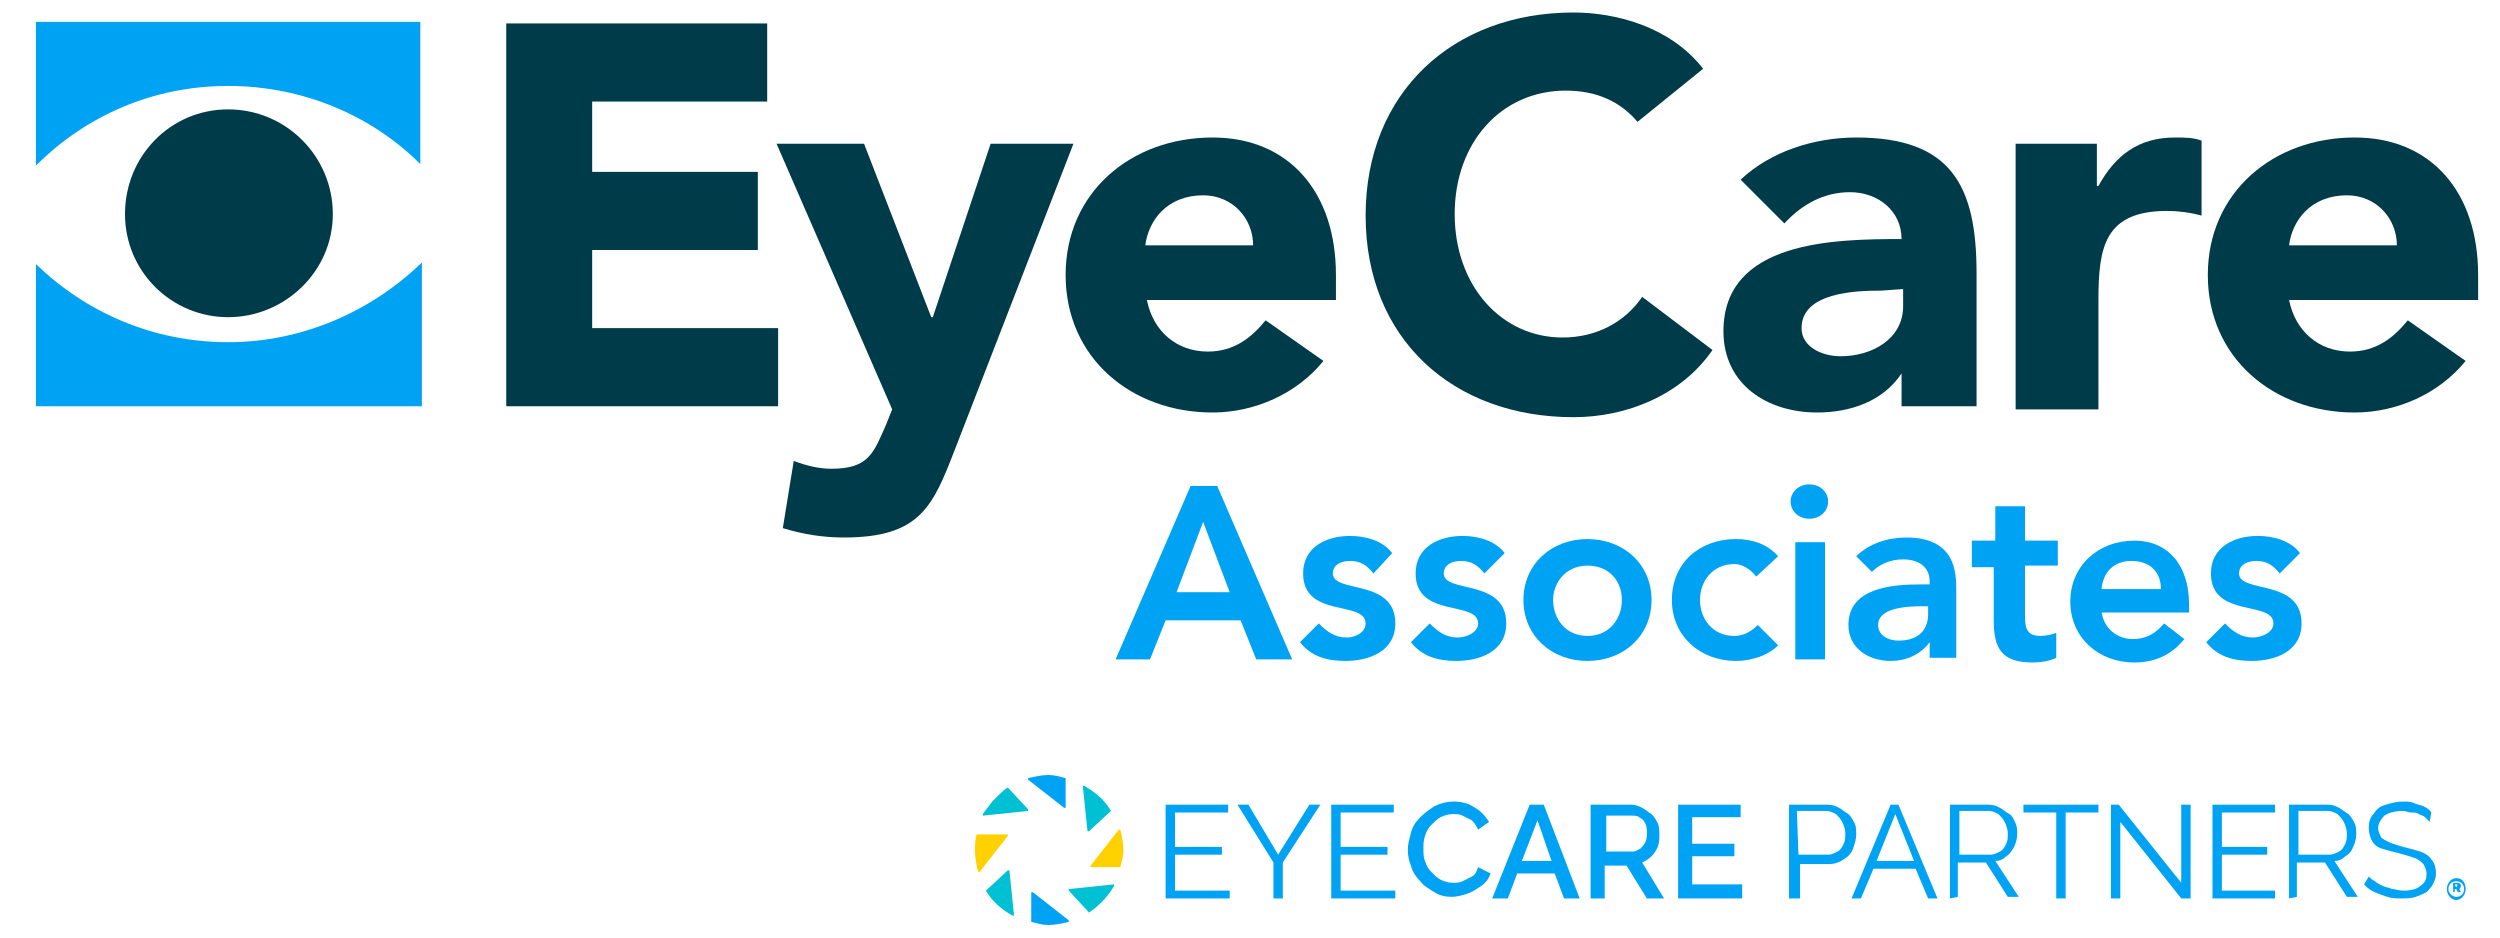 <?xml version="1.0" encoding="utf-8"?>
<!-- Generator: Adobe Illustrator 28.0.0, SVG Export Plug-In . SVG Version: 6.00 Build 0)  -->
<svg version="1.1" id="Layer_1" xmlns="http://www.w3.org/2000/svg" xmlns:xlink="http://www.w3.org/1999/xlink" x="0px" y="0px"
	 viewBox="0 0 160 60" style="enable-background:new 0 0 160 60;" xml:space="preserve">
<style type="text/css">
	.st0{fill:#00A3F4;}
	.st1{fill:#FFD100;}
	.st2{fill:#00C1D4;}
	.st3{fill:#003B49;}
</style>
<path class="st0" d="M68.2,49.8C68.2,49.8,68.2,49.7,68.2,49.8c-0.4-0.1-0.7-0.2-1.1-0.2c-0.4,0-0.9,0.1-1.3,0.2c0,0,0,0,0,0.1
	l2.3,1.8c0,0,0.1,0,0.1,0L68.2,49.8L68.2,49.8z"/>
<path class="st0" d="M66,59C66,59.1,66,59.1,66,59c0.4,0.1,0.7,0.2,1.1,0.2c0.4,0,0.9-0.1,1.3-0.2c0,0,0,0,0-0.1l-2.3-1.8
	c0,0-0.1,0-0.1,0V59L66,59z"/>
<path class="st1" d="M62.5,53.4C62.5,53.4,62.4,53.4,62.5,53.4c-0.1,0.4-0.1,0.7-0.1,1.1c0,0.4,0.1,0.9,0.2,1.3c0,0,0,0,0.1,0
	l1.8-2.3c0,0,0-0.1,0-0.1H62.5z"/>
<path class="st1" d="M71.7,55.5C71.7,55.5,71.8,55.5,71.7,55.5c0.1-0.4,0.2-0.7,0.2-1.1c0-0.4-0.1-0.9-0.2-1.3c0,0,0,0-0.1,0
	l-1.8,2.3c0,0,0,0.1,0,0.1L71.7,55.5L71.7,55.5z"/>
<path class="st2" d="M64.5,50.4c-0.2,0.1-0.4,0.3-0.6,0.5l0,0l-0.4,0.4c0,0,0,0,0,0c-0.2,0.3-0.4,0.5-0.6,0.8c0,0,0,0.1,0,0.1
	l2.9-0.3c0,0,0,0,0-0.1L64.5,50.4C64.6,50.4,64.5,50.4,64.5,50.4"/>
<path class="st2" d="M69.7,58.4c0.6-0.4,1.2-1,1.6-1.7c0,0,0-0.1,0-0.1l-2.9,0.3c0,0,0,0,0,0.1L69.7,58.4
	C69.6,58.5,69.7,58.5,69.7,58.4"/>
<path class="st2" d="M63.1,57c0.4,0.7,1,1.2,1.7,1.6c0,0,0.1,0,0.1,0l-0.3-2.9c0,0,0,0-0.1,0L63.1,57C63.1,57,63.1,57,63.1,57"/>
<path class="st2" d="M71.1,51.9c-0.4-0.7-1-1.2-1.7-1.6c0,0-0.1,0-0.1,0l0.3,2.9c0,0,0,0,0.1,0L71.1,51.9
	C71.2,51.9,71.2,51.9,71.1,51.9"/>
<polygon class="st0" points="78.7,57 78.7,57.5 74.6,57.5 74.6,51.5 78.6,51.5 78.6,52 75.2,52 75.2,54.2 78.2,54.2 78.2,54.7 
	75.2,54.7 75.2,57 "/>
<polygon class="st0" points="79.9,51.5 81.8,54.7 83.8,51.5 84.5,51.5 82.1,55.2 82.1,57.5 81.5,57.5 81.5,55.2 79.2,51.5 "/>
<polygon class="st0" points="89.3,57 89.3,57.5 85.2,57.5 85.2,51.5 89.2,51.5 89.2,52 85.8,52 85.8,54.2 88.8,54.2 88.8,54.7 
	85.8,54.7 85.8,57 "/>
<path class="st0" d="M90.1,54.4c0-0.4,0.1-0.7,0.2-1.1c0.1-0.4,0.3-0.7,0.6-1c0.3-0.3,0.6-0.5,0.9-0.7c0.4-0.2,0.8-0.3,1.2-0.3
	c0.5,0,1,0.1,1.4,0.4c0.4,0.2,0.7,0.6,0.9,0.9l-0.7,0.5c-0.1-0.2-0.2-0.4-0.4-0.6c-0.2-0.1-0.4-0.2-0.6-0.3
	c-0.2-0.1-0.4-0.1-0.6-0.1c-0.3,0-0.6,0.1-0.8,0.2c-0.2,0.1-0.4,0.3-0.6,0.5c-0.2,0.2-0.3,0.4-0.4,0.7c-0.1,0.3-0.1,0.5-0.1,0.8
	c0,0.3,0,0.6,0.1,0.8c0.1,0.3,0.2,0.5,0.4,0.7c0.2,0.2,0.4,0.4,0.6,0.5c0.2,0.1,0.5,0.2,0.8,0.2c0.2,0,0.4,0,0.6-0.1
	c0.2-0.1,0.4-0.2,0.6-0.3c0.2-0.1,0.3-0.3,0.4-0.6l0.8,0.4c-0.1,0.3-0.3,0.6-0.6,0.8c-0.3,0.2-0.6,0.4-0.9,0.5
	c-0.3,0.1-0.7,0.2-1,0.2c-0.4,0-0.8-0.1-1.1-0.3c-0.3-0.2-0.7-0.4-0.9-0.7c-0.3-0.3-0.5-0.6-0.6-1C90.2,55.2,90.1,54.8,90.1,54.4"/>
<path class="st0" d="M99.3,55.1l-0.9-2.6l-1,2.6H99.3z M97.9,51.5h0.9l2.3,6h-1l-0.6-1.6h-2.4l-0.6,1.6h-1L97.9,51.5L97.9,51.5z"/>
<path class="st0" d="M102.8,54.5h1.7c0.2,0,0.3-0.1,0.5-0.2c0.1-0.1,0.2-0.2,0.3-0.4c0.1-0.2,0.1-0.4,0.1-0.6s0-0.4-0.1-0.6
	c-0.1-0.2-0.2-0.3-0.4-0.4c-0.1-0.1-0.3-0.1-0.5-0.1h-1.6V54.5L102.8,54.5z M101.8,57.5v-6h2.6c0.3,0,0.5,0.1,0.7,0.2
	c0.2,0.1,0.4,0.3,0.6,0.4c0.2,0.2,0.3,0.4,0.4,0.6c0.1,0.2,0.1,0.5,0.1,0.7c0,0.3,0,0.5-0.1,0.8c-0.1,0.2-0.2,0.4-0.4,0.6
	c-0.2,0.2-0.4,0.3-0.6,0.4l1.4,2.3h-1.1l-1.3-2.1h-1.4v2.1L101.8,57.5L101.8,57.5z"/>
<polygon class="st0" points="111.5,56.6 111.5,57.5 107.4,57.5 107.4,51.5 111.4,51.5 111.4,52.3 108.3,52.3 108.3,54 111,54 
	111,54.8 108.3,54.8 108.3,56.6 "/>
<path class="st0" d="M115.1,54.7h1.9c0.2,0,0.4-0.1,0.6-0.2c0.2-0.1,0.3-0.3,0.4-0.5c0.1-0.2,0.1-0.4,0.1-0.7c0-0.2-0.1-0.5-0.2-0.7
	c-0.1-0.2-0.3-0.4-0.4-0.5c-0.2-0.1-0.4-0.2-0.6-0.2h-1.9L115.1,54.7L115.1,54.7z M114.5,57.5v-6h2.5c0.3,0,0.5,0.1,0.7,0.2
	c0.2,0.1,0.4,0.3,0.6,0.4c0.2,0.2,0.3,0.4,0.4,0.6c0.1,0.2,0.1,0.5,0.1,0.7c0,0.3-0.1,0.6-0.2,0.9c-0.1,0.3-0.3,0.5-0.6,0.7
	s-0.6,0.3-0.9,0.3h-1.9v2.2L114.5,57.5L114.5,57.5z"/>
<path class="st0" d="M122.5,55.1l-1.2-3l-1.2,3H122.5L122.5,55.1z M121,51.5h0.5l2.5,6h-0.6l-0.8-1.9h-2.7l-0.8,1.9h-0.6L121,51.5
	L121,51.5z"/>
<path class="st0" d="M125.4,54.7h2c0.2,0,0.4-0.1,0.6-0.2c0.2-0.1,0.3-0.3,0.4-0.5c0.1-0.2,0.1-0.4,0.1-0.7c0-0.2-0.1-0.5-0.2-0.7
	c-0.1-0.2-0.3-0.4-0.4-0.5c-0.2-0.1-0.4-0.2-0.6-0.2h-1.9L125.4,54.7L125.4,54.7z M124.8,57.5v-6h2.5c0.3,0,0.5,0.1,0.7,0.2
	c0.2,0.1,0.4,0.3,0.6,0.4s0.3,0.4,0.4,0.6c0.1,0.2,0.1,0.5,0.1,0.7c0,0.3-0.1,0.6-0.2,0.8s-0.3,0.5-0.5,0.6
	c-0.2,0.2-0.4,0.3-0.7,0.3l1.5,2.3h-0.7l-1.4-2.2h-1.8v2.2L124.8,57.5L124.8,57.5z"/>
<polygon class="st0" points="134.3,52 132.2,52 132.2,57.5 131.6,57.5 131.6,52 129.5,52 129.5,51.5 134.3,51.5 "/>
<polygon class="st0" points="135.7,52.6 135.7,57.5 135.1,57.5 135.1,51.5 135.6,51.5 139.6,56.5 139.6,51.5 140.2,51.5 140.2,57.5 
	139.6,57.5 "/>
<polygon class="st0" points="145.6,57 145.6,57.5 141.6,57.5 141.6,51.5 145.6,51.5 145.6,52 142.2,52 142.2,54.2 145.1,54.2 
	145.1,54.7 142.2,54.7 142.2,57 "/>
<path class="st0" d="M147.1,54.7h2c0.2,0,0.4-0.1,0.6-0.2c0.2-0.1,0.3-0.3,0.4-0.5c0.1-0.2,0.1-0.4,0.1-0.7c0-0.2-0.1-0.5-0.2-0.7
	c-0.1-0.2-0.3-0.4-0.4-0.5c-0.2-0.1-0.4-0.2-0.6-0.2h-1.9L147.1,54.7L147.1,54.7z M146.5,57.5v-6h2.5c0.3,0,0.5,0.1,0.7,0.2
	c0.2,0.1,0.4,0.3,0.6,0.4c0.2,0.2,0.3,0.4,0.4,0.6c0.1,0.2,0.1,0.5,0.1,0.7c0,0.3-0.1,0.6-0.2,0.8c-0.1,0.3-0.3,0.5-0.5,0.6
	c-0.2,0.2-0.4,0.3-0.7,0.3l1.5,2.3h-0.7l-1.4-2.2h-1.8v2.2L146.5,57.5L146.5,57.5z"/>
<path class="st0" d="M155.5,52.6c-0.1-0.1-0.2-0.2-0.3-0.3c-0.1-0.1-0.2-0.1-0.4-0.2c-0.1-0.1-0.3-0.1-0.5-0.1
	c-0.2,0-0.3-0.1-0.5-0.1c-0.5,0-0.9,0.1-1.2,0.3c-0.2,0.2-0.4,0.5-0.4,0.8c0,0.2,0.1,0.4,0.2,0.6c0.1,0.1,0.3,0.2,0.5,0.3
	c0.2,0.1,0.6,0.2,0.9,0.3c0.4,0.1,0.8,0.2,1.1,0.3c0.3,0.1,0.6,0.3,0.7,0.5c0.2,0.2,0.3,0.5,0.3,0.9c0,0.3-0.1,0.5-0.2,0.7
	c-0.1,0.2-0.3,0.4-0.4,0.5c-0.2,0.1-0.4,0.2-0.7,0.3c-0.3,0.1-0.6,0.1-0.9,0.1c-0.3,0-0.6,0-0.9-0.1c-0.3-0.1-0.6-0.2-0.8-0.3
	c-0.3-0.1-0.5-0.3-0.7-0.5l0.3-0.5c0.1,0.1,0.2,0.2,0.4,0.3c0.1,0.1,0.3,0.2,0.5,0.3c0.2,0.1,0.4,0.1,0.6,0.2c0.2,0,0.4,0.1,0.7,0.1
	c0.5,0,0.9-0.1,1.1-0.3c0.3-0.2,0.4-0.4,0.4-0.8c0-0.2-0.1-0.4-0.2-0.6c-0.1-0.1-0.3-0.3-0.6-0.4c-0.3-0.1-0.6-0.2-1-0.3
	c-0.4-0.1-0.8-0.2-1.1-0.3c-0.3-0.1-0.5-0.3-0.6-0.5c-0.1-0.2-0.2-0.5-0.2-0.8c0-0.4,0.1-0.7,0.3-0.9c0.2-0.3,0.4-0.5,0.8-0.6
	c0.3-0.1,0.7-0.2,1.1-0.2c0.3,0,0.5,0,0.7,0.1c0.2,0.1,0.4,0.1,0.6,0.2c0.2,0.1,0.4,0.2,0.5,0.4L155.5,52.6L155.5,52.6z"/>
<path class="st0" d="M157.2,56.8C157.3,56.8,157.3,56.8,157.2,56.8c0.1-0.2,0.1-0.2,0-0.2h-0.1L157.2,56.8L157.2,56.8L157.2,56.8z
	 M157,56.5h0.3c0.1,0,0.2,0.1,0.2,0.2c0,0.1-0.1,0.2-0.1,0.2v0c0,0,0,0,0,0l0.1,0.2h-0.2l-0.1-0.2h-0.1v0.2H157L157,56.5L157,56.5z
	 M157.2,57.4c0.3,0,0.5-0.2,0.5-0.5s-0.2-0.5-0.5-0.5s-0.5,0.2-0.5,0.5S157,57.4,157.2,57.4 M157.2,56.2c0.4,0,0.6,0.3,0.6,0.7
	c0,0.4-0.3,0.7-0.6,0.7s-0.6-0.3-0.6-0.7C156.6,56.5,156.9,56.2,157.2,56.2"/>
<path class="st0" d="M14.6,5.5c4.8,0,9.2,1.9,12.3,5V1.4H2.3v9.2C5.5,7.4,9.8,5.5,14.6,5.5"/>
<path class="st0" d="M14.6,21.9c-4.8,0-9.1-1.9-12.3-5V26h24.7v-9.2C23.8,19.9,19.4,21.9,14.6,21.9"/>
<path class="st3" d="M21.3,13.7c0-3.7-3-6.7-6.7-6.7S8,10,8,13.7s3,6.6,6.6,6.6S21.3,17.4,21.3,13.7"/>
<polygon class="st3" points="32.4,1.5 49.1,1.5 49.1,6.5 37.9,6.5 37.9,11 48.5,11 48.5,16 37.9,16 37.9,21 49.8,21 49.8,26 
	32.4,26 "/>
<path class="st3" d="M61.1,28.8c-1.4,3.6-2.2,5.6-7.1,5.6c-1.3,0-2.6-0.2-3.9-0.6l0.7-4.3c0.8,0.3,1.6,0.5,2.4,0.5
	c2.4,0,2.7-1,3.5-2.8l0.4-1l-7.4-17h5.6l4.3,11.1h0.1l3.7-11.1h5.3L61.1,28.8L61.1,28.8z"/>
<path class="st3" d="M80.2,15.7c0-1.7-1.3-3.2-3.2-3.2c-2.3,0-3.5,1.6-3.7,3.2H80.2z M84.7,23.1c-1.7,2.1-4.4,3.3-7.1,3.3
	c-5.2,0-9.4-3.5-9.4-8.8s4.2-8.8,9.4-8.8c4.9,0,7.9,3.5,7.9,8.8v1.6H73.4c0.4,2,1.9,3.3,3.9,3.3c1.7,0,2.8-0.9,3.7-2L84.7,23.1
	L84.7,23.1z"/>
<path class="st3" d="M104.8,7.8c-1.1-1.3-2.6-2-4.6-2c-4.1,0-7.1,3.3-7.1,7.9s3,7.9,6.9,7.9c2.2,0,4-1,5.1-2.6l4.5,3.4
	c-2,2.9-5.5,4.3-8.9,4.3c-7.7,0-13.3-5-13.3-12.9S93,0.8,100.7,0.8c2.7,0,6.2,0.9,8.3,3.6L104.8,7.8L104.8,7.8z"/>
<path class="st3" d="M120.4,18.6c-1.6,0-5.1,0.1-5.1,2.4c0,1.2,1.3,1.8,2.5,1.8c2,0,4-1.1,4-3.2v-1.1L120.4,18.6L120.4,18.6z
	 M121.7,23.9L121.7,23.9c-1.2,1.8-3.3,2.5-5.4,2.5c-3.2,0-6-1.8-6-5.2c0-5.8,7.1-5.9,11.4-5.9c0-1.8-1.5-3-3.3-3
	c-1.7,0-3.1,0.8-4.2,2l-2.8-2.8c1.9-1.8,4.7-2.7,7.4-2.7c6.1,0,7.7,3.1,7.7,8.7V26h-4.8L121.7,23.9L121.7,23.9z"/>
<path class="st3" d="M129,9.2h5.2v2.7h0.1c1.1-2,2.6-3.1,4.9-3.1c0.6,0,1.2,0,1.7,0.2v4.8c-0.7-0.2-1.5-0.3-2.2-0.3
	c-4,0-4.4,2.3-4.4,5.7v7H129L129,9.2L129,9.2z"/>
<path class="st3" d="M153.4,15.7c0-1.7-1.3-3.2-3.2-3.2c-2.3,0-3.5,1.6-3.7,3.2H153.4z M157.8,23.1c-1.7,2.1-4.4,3.3-7.1,3.3
	c-5.2,0-9.4-3.5-9.4-8.8s4.2-8.8,9.4-8.8c4.9,0,7.9,3.5,7.9,8.8v1.6h-12.1c0.4,2,1.9,3.3,3.9,3.3c1.7,0,2.8-0.9,3.7-2L157.8,23.1
	L157.8,23.1z"/>
<path class="st0" d="M78.7,37.9L77,33.4l-1.7,4.5H78.7z M76.2,31.1h1.7l4.8,11.1h-2.3l-1-2.5h-4.8l-1,2.5h-2.2L76.2,31.1L76.2,31.1z
	"/>
<path class="st0" d="M87.9,36.7c-0.4-0.5-0.8-0.8-1.5-0.8c-0.5,0-1.1,0.2-1.1,0.8c0,1.3,4,0.3,4,3.2c0,1.8-1.7,2.4-3.2,2.4
	c-1.2,0-2.2-0.3-2.9-1.2l1.2-1.2c0.5,0.5,1,0.9,1.8,0.9c0.5,0,1.2-0.3,1.2-0.9c0-1.5-4-0.3-4-3.2c0-1.7,1.5-2.4,3-2.4
	c1,0,2.1,0.3,2.7,1.1L87.9,36.7L87.9,36.7z"/>
<path class="st0" d="M95,36.7c-0.4-0.5-0.8-0.8-1.5-0.8c-0.5,0-1.1,0.2-1.1,0.8c0,1.3,4,0.3,4,3.2c0,1.8-1.7,2.4-3.2,2.4
	c-1.2,0-2.2-0.3-2.9-1.2l1.2-1.2c0.5,0.5,1,0.9,1.8,0.9c0.5,0,1.3-0.3,1.3-0.9c0-1.5-4-0.3-4-3.2c0-1.7,1.5-2.4,3-2.4
	c1,0,2.1,0.3,2.7,1.1L95,36.7L95,36.7z"/>
<path class="st0" d="M101.6,40.7c1.4,0,2.2-1.1,2.2-2.3s-0.8-2.2-2.2-2.2c-1.4,0-2.2,1.1-2.2,2.2C99.4,39.6,100.2,40.7,101.6,40.7
	 M101.6,34.5c2.3,0,4.1,1.6,4.1,3.9s-1.8,3.9-4.1,3.9c-2.3,0-4.1-1.6-4.1-3.9S99.3,34.5,101.6,34.5"/>
<path class="st0" d="M112.4,36.9c-0.4-0.5-0.9-0.8-1.4-0.8c-1.4,0-2.2,1.1-2.2,2.3s0.8,2.3,2.2,2.3c0.6,0,1.1-0.3,1.5-0.7l1.3,1.3
	c-0.8,0.8-2,1-2.7,1c-2.3,0-4.1-1.6-4.1-3.9c0-2.4,1.8-3.9,4.1-3.9c1,0,2,0.3,2.7,1.1L112.4,36.9L112.4,36.9z"/>
<path class="st0" d="M114.9,34.7h1.9v7.5h-1.9V34.7z M115.8,31c0.7,0,1.2,0.5,1.2,1.1s-0.5,1.1-1.2,1.1s-1.2-0.5-1.2-1.1
	S115.1,31,115.8,31"/>
<path class="st0" d="M123.4,38.8H123c-1,0-2.8,0.1-2.8,1.2c0,0.7,0.7,1,1.3,1c1.3,0,1.9-0.7,1.9-1.7L123.4,38.8L123.4,38.8z
	 M123.5,41.1L123.5,41.1c-0.6,0.8-1.5,1.2-2.5,1.2c-1.4,0-2.7-0.8-2.7-2.3c0-2.4,2.8-2.6,4.7-2.6h0.5v-0.2c0-0.9-0.7-1.4-1.7-1.4
	c-0.8,0-1.5,0.3-2,0.8l-1-1c0.8-0.8,2-1.2,3.2-1.2c3.2,0,3.2,2.3,3.2,3.4v4.3h-1.7L123.5,41.1L123.5,41.1z"/>
<path class="st0" d="M126.2,36.2v-1.6h1.5v-2.2h1.9v2.2h2.1v1.6h-2.1v3.3c0,0.8,0.2,1.2,1,1.2c0.3,0,0.8-0.1,1-0.2v1.6
	c-0.4,0.2-1,0.3-1.5,0.3c-2,0-2.5-0.9-2.5-2.7v-3.4H126.2L126.2,36.2z"/>
<path class="st0" d="M138.3,37.7c0-1.1-0.7-1.8-1.9-1.8c-1.1,0-1.8,0.7-1.9,1.8H138.3z M134.5,39.1c0.1,1.1,1,1.8,2,1.8
	c0.9,0,1.5-0.4,2-1l1.3,1c-0.9,1.1-2,1.5-3.2,1.5c-2.3,0-4.1-1.6-4.1-3.9s1.8-3.9,4.1-3.9c2.1,0,3.5,1.5,3.5,4.1v0.5H134.5
	L134.5,39.1z"/>
<path class="st0" d="M145.9,36.7c-0.4-0.5-0.8-0.8-1.5-0.8c-0.5,0-1.1,0.2-1.1,0.8c0,1.3,4,0.3,4,3.2c0,1.8-1.7,2.4-3.2,2.4
	c-1.2,0-2.2-0.3-2.9-1.2l1.2-1.2c0.5,0.5,1,0.9,1.8,0.9c0.5,0,1.3-0.3,1.3-0.9c0-1.5-4-0.3-4-3.2c0-1.7,1.5-2.4,3-2.4
	c1,0,2.1,0.3,2.7,1.1L145.9,36.7L145.9,36.7z"/>
</svg>
